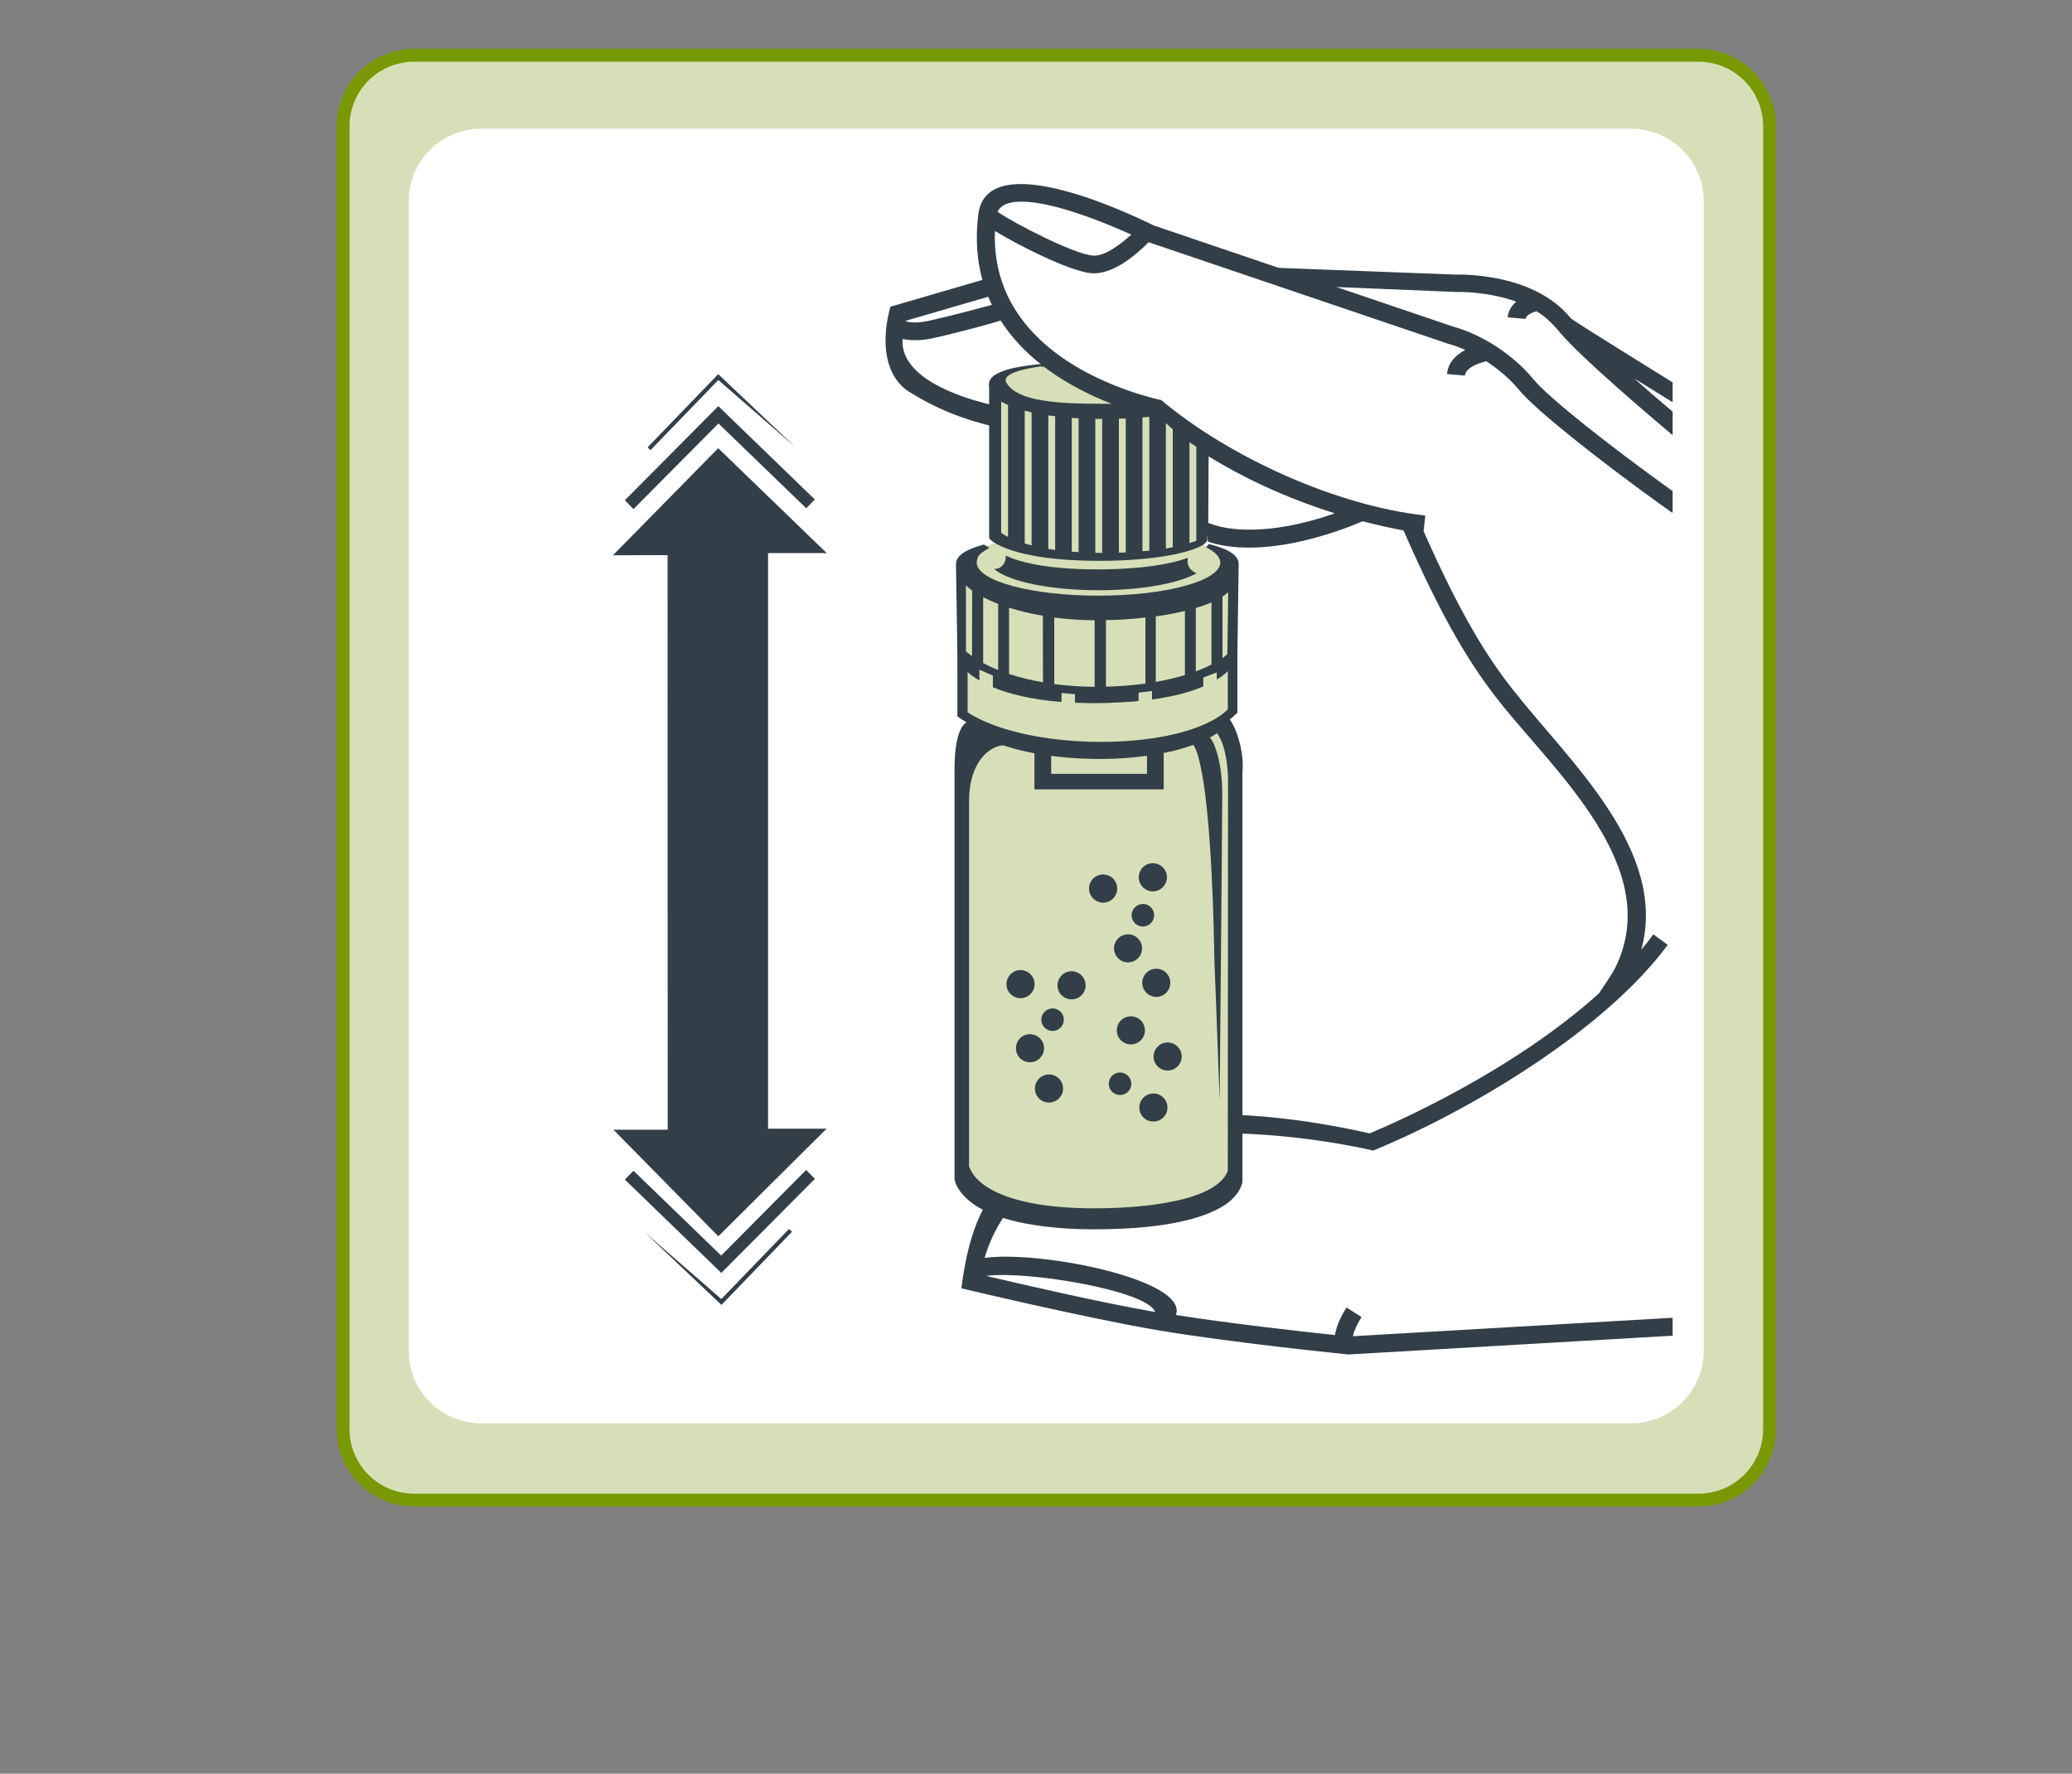 <?xml version="1.0" encoding="utf-8"?>
<!-- Generator: Adobe Illustrator 23.0.1, SVG Export Plug-In . SVG Version: 6.00 Build 0)  -->
<svg version="1.1" xmlns="http://www.w3.org/2000/svg" xmlns:xlink="http://www.w3.org/1999/xlink" x="0px" y="0px"
	 viewBox="0 0 160 137" style="enable-background:new 0 0 160 137;" xml:space="preserve">
<rect x="0" y="0" width="160" height="137" fill="#808080" stroke="none"/>
<style type="text/css">
	.st0{fill:#D7DFB8;}
	.st1{fill:#789904;}
	.st2{display:none;}
	.st3{display:inline;}
	.st4{fill:#FFFFFF;}
	.st5{clip-path:url(#SVGID_2_);fill:none;}
	.st6{clip-path:url(#SVGID_2_);}
	.st7{fill:#323E48;}
	.st8{clip-path:url(#SVGID_4_);fill:none;}
	.st9{clip-path:url(#SVGID_4_);}
	.st10{clip-path:url(#SVGID_6_);}
	.st11{clip-path:url(#SVGID_6_);fill:#323E48;}
	.st12{clip-path:url(#SVGID_8_);fill:none;}
	.st13{clip-path:url(#SVGID_8_);}
	.st14{clip-path:url(#SVGID_10_);}
</style>
<g id="Ebene_1">
	<g>
		<path class="st0" d="M31.98,115.87c-3.03,0-5.49-2.46-5.49-5.49V9.76c0-3.03,2.46-5.49,5.49-5.49h99.18
			c3.03,0,5.49,2.46,5.49,5.49v100.62c0,3.03-2.46,5.49-5.49,5.49H31.98z"/>
		<g>
			<path class="st1" d="M131.16,4.77c2.76,0,4.99,2.23,4.99,4.99v100.62c0,2.76-2.23,4.99-4.99,4.99H31.98
				c-2.76,0-4.99-2.23-4.99-4.99V9.76c0-2.76,2.23-4.99,4.99-4.99H131.16 M131.16,3.77H31.98c-3.3,0-5.99,2.69-5.99,5.99v100.62
				c0,3.3,2.69,5.99,5.99,5.99h99.18c3.3,0,5.99-2.69,5.99-5.99V9.76C137.15,6.46,134.46,3.77,131.16,3.77L131.16,3.77z"/>
		</g>
	</g>
</g>
<g id="Ebene_2" class="st2">
	<g class="st3">
		<path class="st4" d="M37.17,109.84h88.78c3.1,0,5.61-2.51,5.61-5.61V15.45c0-3.1-2.51-5.61-5.61-5.61H37.17
			c-3.1,0-5.61,2.51-5.61,5.61v88.78C31.56,107.33,34.07,109.84,37.17,109.84z"/>
		<g>
			<defs>
				<rect id="SVGID_1_" x="33.96" y="12.25" width="95.19" height="95.19"/>
			</defs>
			<clipPath id="SVGID_2_">
				<use xlink:href="#SVGID_1_"  style="overflow:visible;"/>
			</clipPath>
			<rect x="31.56" y="9.84" class="st5" width="100" height="100"/>
			<g class="st6">
				<ellipse class="st0" cx="78.85" cy="47.89" rx="9.84" ry="2.12"/>
				<ellipse class="st0" cx="78.85" cy="64.3" rx="11.64" ry="3.11"/>
				<path class="st7" d="M110.12,40.2c7.05,0.45,11.77,4.29,12.8,8.99c4.75,21.89-5.73,22.09-17.11,23.66l0.04,4.33l-9.8-8.48
					l9.19-8.79l0.12,4.24c0,0,17.23,0.39,17.89-9.2c0.41-6.01-12.1-6.27-18.23-6.87L110.12,40.2z"/>
				<path class="st7" d="M88.03-15.81c0,0-1.33,1.12-3.16,3.03C80.41-8.12,77-2.57,73.92,3.07c0,0-4,7.29-6.71,12.6
					C72.49,9.3,78.72,3.73,79.54,2.74c0.64-0.78,0.51-1.81,0.44-2.56l1.24-0.48c0.21,1.11,0.32,3.05-0.87,4.06
					C78.9,4.98,65.94,17.41,61.62,26.03c0,0.49,0.03,2.29,0.58,2.94l-1,0.84c-0.24-0.28-0.42-0.66-0.55-1.08
					c-0.62,3.13,0.5,5.87,1.31,7.34c0.2-0.99,0.41-1.89,0.61-2.68c0.64-2.08,2.25-4.14,4.79-5.9c6.25-4.34,13.2-8.04,20.2-11.03
					c1.2-0.91,2.61-1.15,3.87-1.15v1.3c-0.95,0-2.13,0.16-2.92,0.76c-0.22,0.2-3.06,1.39-6.93,3.33c-3.87,1.94-8.89,4.68-13.48,7.86
					c-4.67,3.24-5.84,7.32-1.76,10.96l-0.51,1.27c-1.49-1.31-2.29-2.38-2.76-3.47c-0.89,4.86-1.9,13.35,0.86,17.27
					c0.83,1.18,3.08,4.18,4.79,4.76l0.14,1.35c0,0-0.19,0.01-0.56-0.11c-2.07-0.71-4.34-3.7-5.43-5.25
					c-2.68-3.81-2.25-11.51-1.26-17.39c-2.55-3.3-3.2-8.21-1.4-12.01c0.94-1.98,2.34-4.17,3.97-6.39c1.47-4.11,8.59-17.1,8.59-17.1
					s1.38-2.53,4.84-8.09c2.46-3.95,5.97-8.15,9.57-11.16L88.03-15.81z"/>
				<path class="st7" d="M92.31,9.2c1.57-2.03,5.9-6.67,8.9-4.98l-0.64,1.13c-2.05-1.16-5.98,3.03-7.23,4.64L92.31,9.2z"/>
				<g>
					<g>
						<path class="st7" d="M90.73,78.06c0.25-0.19,0.48-0.39,0.69-0.61v-5.23l0.12-7.96c0-0.01,0-0.02,0-0.03
							c0-0.87-1.15-1.44-2.72-1.81v0c-0.03,0.09-0.11,0.18-0.22,0.28c0.81,0.42,1.28,0.89,1.28,1.39c0,1.65-4.93,2.99-11.01,2.99
							s-11.01-1.34-11.01-2.99c0-0.11,0.03-0.23,0.07-0.34c0.02-0.24,0.22-0.46,0.55-0.65c0.15-0.12,0.33-0.23,0.53-0.33
							c-0.21-0.11-0.37-0.21-0.48-0.3c-1.46,0.37-2.52,0.92-2.54,1.75l0.01,0.71l-0.01-0.01c0,0,0,0.02,0.01,0.04l0.12,7.24v5.59
							c0,0,0.33,0.26,0.83,0.54c-1.19,0.72-1.09,4.19-1.09,4.69v36.62c0.03,0.27,0.19,0.59,0.33,0.81c2.15,3.5,9.79,3.73,12.82,3.7
							c6.21-0.06,9.42-1.06,11.08-2.07c0.7-0.42,1.51-1.1,1.79-2.17V82.78C92.06,81.31,91.46,79,90.73,78.06z"/>
						<path class="st7" d="M86.55,63.84v-0.11c-1.34,0.53-4.05,1.01-7.75,1.01c-4.42,0-6.78-0.65-7.93-1.18v0.28
							c0,0-0.14,0.85-0.95,0.85c-0.02,0-0.02,0.02-0.03,0.02c1.24,1.06,4.79,1.82,8.98,1.82c3.7,0,6.89-0.6,8.44-1.46
							C86.33,64.62,86.55,63.84,86.55,63.84z"/>
						<path class="st0" d="M67.17,85.48l0,32.98c0.29,0.86,1.01,1.48,1.62,1.87c1.53,0.98,4.49,1.99,10.22,1.93
							c1.99-0.02,9.75-0.23,11.41-3.06c0.09-0.15,0.13-0.27,0.16-0.35l0.02-35.39c0.01-0.04,0-2.78-0.99-4.17
							c-0.21,0.14-0.43,0.27-0.66,0.39c0.44,0.42,1.12,2.31,1.12,5.01c0,2.74-0.24,27.86-0.24,27.86s-0.26-7.46-0.47-12.59
							c-0.3-17.35-1.71-19.42-1.92-19.63c-2.71,0.99-6.01,1.24-7.96,1.26c-2.83,0.04-6.25-0.25-9.21-1.22
							C69.21,80.43,67.16,81.68,67.17,85.48"/>
						<g>
							<path class="st0" d="M74.87,69.06v5.79c1.2,0.16,2.43,0.24,3.66,0.25v-5.8C77.25,69.3,76.03,69.21,74.87,69.06z"/>
							<path class="st0" d="M68.45,67.23v5.72c0.43,0.23,0.88,0.45,1.36,0.64v-5.76C69.31,67.64,68.85,67.44,68.45,67.23z"/>
							<path class="st0" d="M66.89,66.17v5.73c0.1,0.09,0.28,0.24,0.55,0.43l0.01-5.71C67.24,66.47,67.05,66.32,66.89,66.17z"/>
							<path class="st0" d="M70.79,68.18v5.78c0.96,0.32,1.99,0.57,3.06,0.75l-0.01-5.79C72.73,68.72,71.71,68.47,70.79,68.18z"/>
							<path class="st0" d="M87.67,68.2v5.51l0.51-0.2c0.29-0.12,0.6-0.26,0.91-0.42v-5.4C88.67,67.87,88.19,68.04,87.67,68.2z"/>
							<path class="st0" d="M79.54,69.3v5.8c1.22-0.03,2.42-0.13,3.57-0.29v-5.74C81.99,69.2,80.8,69.27,79.54,69.3z"/>
							<path class="st0" d="M90.08,67.17v5.34c0.16-0.11,0.31-0.23,0.45-0.36l0.07-5.39C90.45,66.9,90.28,67.03,90.08,67.17z"/>
							<path class="st0" d="M84.05,68.96v5.7c0.93-0.16,1.81-0.37,2.63-0.61v-5.57C85.88,68.66,85,68.82,84.05,68.96z"/>
						</g>
						<path class="st0" d="M88.32,75.08c-1.08,0.46-2.57,0.89-4.62,1.17v-0.78l-1.22,0.16v0.76c-0.9,0.09-1.89,0.15-2.98,0.17
							c-1,0.02-1.92,0.01-2.77-0.02v-0.77l-1.22-0.1v0.81c-2.84-0.22-4.83-0.76-6.2-1.33v-1.05l-1.22-0.53v0.98
							c-0.47-0.28-0.82-0.54-1.07-0.76v3.64c0.11,0.08,0.3,0.2,0.58,0.36c5.14,2.84,15.58,3.07,20.81,0.74
							c0.71-0.32,1.56-0.78,2.12-1.36V73.7c-0.23,0.22-0.55,0.49-0.99,0.76v-0.64l-1.22,0.46V75.08z"/>
						<path class="st7" d="M68.98,47.71v14.15c0.03,0.21,2.05,2.07,9.97,2.07c5.84,0,9.54-1.06,9.76-1.86V47.71
							c0,0-2.8,2.3-9.77,2.3S68.98,47.71,68.98,47.71z"/>
						<path class="st7" d="M79.92,45.77c0,0,8.14,0.26,7.22,1.84c-1.18,2.03-6.21,1.98-10.62,1.98c-2.53-0.14-3.39,0.46-5.28-0.02
							c-0.36-0.09-1.42-0.65-1.8-0.93l-0.41-0.4c0,0,0.68,3.21,9.06,3.21c8.11,0,10.61-2.67,10.61-3.76
							C88.7,45.59,79.92,45.77,79.92,45.77z"/>
						<path class="st7" d="M77.79,45.77c0,0-8.17,0.26-7.24,1.84c1.18,2.03,6.23,1.89,10.65,1.89c2.54-0.14,3.4,0.55,5.3,0.07
							c0.36-0.09,1.42-0.65,1.8-0.93l0.42-0.4c0,0-0.68,3.21-9.09,3.21c-8.14,0-10.64-2.67-10.64-3.76
							C68.98,45.59,77.79,45.77,77.79,45.77z"/>
						<g>
							<path class="st0" d="M74.33,50.56v12.29c0.2,0.03,0.4,0.06,0.62,0.09v-12.3C74.73,50.62,74.52,50.59,74.33,50.56z"/>
							<path class="st0" d="M76.45,50.79v12.32c0.2,0.02,0.4,0.03,0.62,0.05V50.83C76.86,50.81,76.65,50.8,76.45,50.79z"/>
							<path class="st0" d="M78.58,50.88v12.34c0.2,0,0.4,0.01,0.62,0.01V50.89C78.99,50.89,78.79,50.88,78.58,50.88z"/>
							<path class="st0" d="M70.07,49.31v12.08c0.15,0.11,0.35,0.24,0.62,0.38V49.62C70.44,49.51,70.24,49.41,70.07,49.31z"/>
							<path class="st0" d="M72.2,50.13v12.23c0.19,0.06,0.4,0.12,0.62,0.17V50.29C72.6,50.24,72.39,50.19,72.2,50.13z"/>
							<path class="st0" d="M87.09,50.05v12.28c0.22-0.07,0.43-0.14,0.62-0.21V49.87C87.52,49.93,87.32,49.99,87.09,50.05z"/>
							<path class="st0" d="M84.97,50.51v12.32c0.22-0.04,0.41-0.08,0.62-0.12V50.39C85.37,50.43,85.19,50.47,84.97,50.51z"/>
							<path class="st0" d="M80.71,50.86V63.2c0.2-0.01,0.42-0.01,0.62-0.02V50.84C81.13,50.85,80.91,50.85,80.71,50.86z"/>
							<path class="st0" d="M82.84,50.74v12.33c0.2-0.02,0.42-0.03,0.62-0.05V50.69C83.26,50.71,83.04,50.73,82.84,50.74z"/>
						</g>
					</g>
					<path class="st7" d="M74.37,96.34c0-0.55,0.44-0.99,0.99-0.99c0.54,0,0.98,0.44,0.98,0.99c0,0.54-0.44,0.98-0.98,0.98
						C74.82,97.32,74.37,96.88,74.37,96.34"/>
					<path class="st7" d="M75.95,90.94c0-0.55,0.44-0.99,0.99-0.99c0.54,0,0.98,0.44,0.98,0.99c0,0.54-0.44,0.98-0.98,0.98
						C76.39,91.92,75.95,91.48,75.95,90.94"/>
					<path class="st7" d="M75.72,86.41c0-0.55,0.44-0.99,0.99-0.99c0.54,0,0.98,0.44,0.98,0.99c0,0.54-0.44,0.98-0.98,0.98
						C76.16,87.39,75.72,86.95,75.72,86.41"/>
					<path class="st7" d="M80.1,87.79c0-0.55,0.44-0.99,0.99-0.99c0.54,0,0.98,0.44,0.98,0.99c0,0.54-0.44,0.98-0.98,0.98
						C80.54,88.77,80.1,88.33,80.1,87.79"/>
					<path class="st7" d="M83.01,92.19c0-0.55,0.44-0.99,0.99-0.99c0.54,0,0.98,0.44,0.98,0.99c0,0.54-0.44,0.98-0.98,0.98
						C83.45,93.17,83.01,92.73,83.01,92.19"/>
					<path class="st7" d="M83.67,87.7c0-0.55,0.45-0.99,0.99-0.99c0.54,0,0.98,0.44,0.98,0.99c0,0.54-0.44,0.98-0.98,0.98
						C84.11,88.69,83.67,88.25,83.67,87.7"/>
					<path class="st7" d="M76.9,94.67c0-0.44,0.35-0.79,0.79-0.79c0.43,0,0.79,0.35,0.79,0.79c0,0.43-0.35,0.79-0.79,0.79
						C77.25,95.46,76.9,95.1,76.9,94.67"/>
					<path class="st7" d="M81.68,95.01c0-0.55,0.44-0.99,0.99-0.99c0.54,0,0.98,0.44,0.98,0.99c0,0.54-0.44,0.98-0.98,0.98
						C82.12,95.99,81.68,95.55,81.68,95.01"/>
					<path class="st7" d="M73.38,92.77c0-0.55,0.44-0.99,0.99-0.99c0.54,0,0.98,0.44,0.98,0.99c0,0.54-0.44,0.98-0.98,0.98
						C73.82,93.75,73.38,93.31,73.38,92.77"/>
					<path class="st7" d="M81.62,90.19c0-0.44,0.36-0.79,0.79-0.79c0.43,0,0.79,0.35,0.79,0.79c0,0.43-0.36,0.79-0.79,0.79
						C81.98,90.98,81.62,90.62,81.62,90.19"/>
					<path class="st7" d="M80.78,84.82c0-0.44,0.36-0.79,0.79-0.79c0.43,0,0.79,0.35,0.79,0.79c0,0.43-0.36,0.79-0.79,0.79
						C81.13,85.6,80.78,85.25,80.78,84.82"/>
					<path class="st7" d="M74.02,88.96c0-0.44,0.36-0.79,0.79-0.79c0.43,0,0.79,0.35,0.79,0.79c0,0.43-0.36,0.79-0.79,0.79
						C74.38,89.75,74.02,89.39,74.02,88.96"/>
					<path class="st7" d="M66.43,101.68c3.43,1.24,11.54,1.11,12.34,1.11c0.81,0,9.18,0.13,12.51-1.17v-2.53
						c-2.3-0.9-7.01-1.11-9.97-1.16l0.75-1.24h-1.41V90.4h-1.5v6.24l-1.64-0.07l0.82,1.34c-2.35,0.02-9.02,0.16-11.9,1.07
						L66.43,101.68z M78.77,99.41h0.49l0.58,0.94l0.57-0.93c3.29,0.01,6.89,0.09,10,0.93c-3.63,0.98-7.94,0.94-11.63,0.94
						c-1.38,0-8.96-0.13-11.71-0.94C69.82,99.55,77.42,99.41,78.77,99.41z"/>
					<path class="st7" d="M83.25,80.36v2.62h-8.67v-2.61c-0.51-0.06-1.02-0.14-1.5-0.22v4.24h11.68v-4.25
						C84.27,80.22,83.77,80.29,83.25,80.36z"/>
				</g>
				<path class="st7" d="M133.7,14.29c-2.09,3.13-5.75,6.5-8.71,8.69c-2.99,2.23-5.49,5.31-7.41,7.93c-0.63,0.85-3.15,4.7-3.89,5.25
					c-0.5,0.37-0.91,0.81-1.3,1.28c-0.14-0.08-0.42-0.26-0.91-0.66l-0.82,1.01c0.39,0.32,0.7,0.54,0.93,0.69
					c-0.59,0.79-1.2,1.58-2.04,2.21c-1.15,0.86-4.24,5.17-7.42,9.78c-1.98-1.21-3.99,0.1-5.22,2.04c-1.07,1.69-2.21,4.07-3.08,6.02
					c-0.55,1.24-1,2.31-1.24,2.92c-1.73-1.32-2.9-3.24-3.31-5.47c-0.54-3.02-0.41-5.73-0.13-7.68c0.27-1.93,0.68-3.11,0.68-3.11
					c1.13-2.44,3.46-7.16,5.06-9.07l7.29-4.06c3.04-1.67,5.3-2.87,6.28-3.23c2.15-0.78,6.74-3.51,10.72-5.99
					c4.01-2.5,7.5-4.81,7.5-4.81l-0.72-1.09c0,0-3.48,2.3-7.48,4.79c-4.03,2.51-8.48,5.15-10.47,5.88c-1.09,0.4-3.47,1.67-6.46,3.31
					c-6.72,3.7-23.79,13.62-29.57,14.36c-1.85,0.24-3.05,0.42-3.8,0.55l-1.14,0.26c-0.75,0.27-0.74,1.33,0.29,1.42l0.41-0.25
					l0.67-0.14c0.74-0.13,1.92-0.31,3.75-0.54c4.02-0.51,12.8-5.01,20.3-9.11c-0.68,1.09-1.36,2.33-1.95,3.45
					c-1.07,2.04-1.89,3.83-1.89,3.83c-0.01,0.05-1.76,5.1-0.6,11.47c0.58,3.21,2.55,5.85,5.42,7.29c0.52,0.26,1.33,0.53,1.33,0.53
					c1.7-2.62,13.53-20.77,15.57-22.29c1.99-1.5,2.65-3.4,4.14-4.52c0.48-0.36,1.07-1.16,1.72-2.07c2.84-4,5.58-8.15,9.58-11.11
					c5.93-4.39,8.99-8.98,9.02-9.02L133.7,14.29z M94.43,62.45c0.04,0.11-0.47-0.14-0.73-0.28c1.21-3.05,2.57-6.2,4.32-8.97
					c0.75-1.19,1.95-2.4,3.37-1.65C98.55,55.68,95.95,60.35,94.43,62.45z"/>
				<path class="st7" d="M62.67,66.08c-7.63,0.23-27.42-0.15-26.3-10.3c0.68-6.17,15.25-4.26,15.25-4.26l0.15,3.04l4.97-6.62
					l-5.1-7.43l-0.13,3.02c-11.53,1.01-18.02,7.95-14.89,21.75c1.95,8.56,19.19,9.56,26.06,9.62V66.08z"/>
			</g>
		</g>
	</g>
</g>
<g id="Ebene_3">
	<g>
		<path class="st4" d="M37.17,109.94h88.78c3.1,0,5.61-2.51,5.61-5.61V15.55c0-3.1-2.51-5.61-5.61-5.61H37.17
			c-3.1,0-5.61,2.51-5.61,5.61v88.78C31.56,107.43,34.07,109.94,37.17,109.94z"/>
		<g>
			<defs>
				<rect id="SVGID_3_" x="33.97" y="12.67" width="95.19" height="95.19"/>
			</defs>
			<clipPath id="SVGID_4_">
				<use xlink:href="#SVGID_3_"  style="overflow:visible;"/>
			</clipPath>
			<rect x="31.56" y="9.94" class="st8" width="100" height="100"/>
			<g class="st9">
				<path class="st0" d="M81.48,28.04c-2.79,0.28-4.75,0.91-4.75,1.65c0,0.99,3.56,1.8,7.94,1.8c1.11,0,2.16-0.05,3.12-0.15
					C85.12,30.37,82.97,29.13,81.48,28.04z"/>
				<ellipse class="st0" cx="84.68" cy="43.79" rx="10.44" ry="2.79"/>
				<g>
					<polygon class="st7" points="55.47,29.35 61.43,34.55 55.46,28.9 50.01,34.55 50.23,34.77 					"/>
					<polygon class="st7" points="55.7,100.34 49.74,95.14 55.71,100.79 61.16,95.14 60.93,94.92 					"/>
					<polygon class="st7" points="55.48,32.71 62.26,39.26 62.92,38.58 55.47,31.37 48.25,38.64 48.92,39.32 					"/>
					<path class="st7" d="M151.09,50.47l1.01-0.93c0,0-10.41-11.31-11.3-12.37c-0.54-0.65-5.58-3.85-10.25-6.77
						c-4.02-2.51-7.96-4.93-9.24-5.8c-1.5-1.87-3.78-2.7-5.58-3.07c-1.85-0.38-3.33-0.32-3.33-0.32l-13.66-0.52l-9.66-3.28
						c-1.94-0.96-12.84-6.12-13.53-0.88c-0.24,1.87-0.11,3.56,0.31,5.09l-7.1,2.07c-0.58,2.05-0.72,4.89,1.2,6.41
						c8.85,5.79,19.46,2.57,19.46,2.57l2.53,1.77l1.34,7.41c2.44,0.78,5.3,0.42,7.56-0.13c2.14-0.52,3.86-1.23,4.37-1.46
						c1.28,0.34,2.36,0.56,3.16,0.71c3.07,7.02,5.23,10.47,7.37,13.18c4.24,5.39,12.8,12.88,8.98,20.6c-0.2,0.4-0.89,1.44-1.26,1.98
						c-6.76,6.09-15.86,10.04-17.7,10.81c-6.9-1.55-21.18-3.66-28.71,4.22c-0.97,1.02-1.59,2.45-1.98,3.67
						c-0.59,1.82-0.84,4.08-0.84,4.08s9.56,2.29,15.25,3.25c5.68,0.96,14.64,1.86,14.64,1.86l24.67-1.43
						c12.13-0.71,21.53,1.06,21.53,1.06l0.25-1.36c0,0-9.55-1.8-21.86-1.08l-24.25,1.4c0.07-0.35,0.26-0.83,0.67-1.48l-1.16-0.74
						c-0.46,0.73-0.79,1.45-0.89,2.13c-2.36-0.25-7.97-0.87-12.29-1.55c1.02-2.7-10.4-5-14.77-4.41
						c4.37-14.56,30.01-8.29,30.01-8.29c7.65-3.14,17.98-9.4,22.74-15.89l-1.11-0.81c-0.29,0.4-0.6,0.8-0.93,1.19
						c2.1-7.69-5.58-14.57-9.9-20.07c-1.98-2.51-4.02-5.73-6.91-12.26l0.13-1.21c-6.8-0.75-15.05-4.44-20.39-8.92
						c0,0-0.89-0.17-2.21-0.62c-5.7-1.91-10.9-5.8-10.63-12.44c1.95,1.2,5.8,3.1,7.4,3.26c1.59,0.15,3.29-1.22,4.47-2.39l23.12,7.84
						c0.44,0.12,0.89,0.28,1.33,0.48c-0.78,0.41-1.33,1-1.41,1.86l1.38,0.12c0.03-0.31,0.33-0.77,1.64-1.11
						c1,0.64,1.9,1.43,2.56,2.24c2.4,2.94,19.31,15.37,22,15.57l0.1-1.38c-2.08-0.16-18.67-12.16-21.04-15.07
						c-1.48-1.81-3.88-3.4-6.16-4.03l-9.02-3.06l9.22,0.38c0.04,0,2.38-0.08,4.67,0.75c-0.35,0.29-0.62,0.69-0.67,1.21l1.38,0.12
						c0.01-0.13,0.19-0.41,0.85-0.59c0.59,0.36,1.14,0.82,1.9,1.75c1.74,1.97,6.01,5.65,9.88,8.89c4.17,3.48,7.98,6.52,7.98,6.52
						l0.86-1.08c0,0-3.8-3.03-7.95-6.5c-1.74-1.46-3.54-2.98-5.13-4.39c5.54,3.41,12.91,8,13.55,8.77
						C140.63,39.12,151.09,50.47,151.09,50.47z M89.2,101.34c-4.47-0.78-10.66-2.23-13.05-2.79C79.28,98.13,88.63,99.68,89.2,101.34
						z M93.33,35.25c3.43,2.11,6.88,3.5,9.74,4.4c-3.03,1.08-7.05,1.81-9.77,0.74L93.33,35.25z M76.31,22.92l0.28,0.63
						c-0.92,0.25-3.6,0.96-4.96,1.25c-0.49,0.1-1.21,0.19-1.73-0.01L76.31,22.92z M77.26,24.75c0.85,1.32,1.94,2.47,3.21,3.46
						c-0.27-0.01-0.1,0.13,0.15,0.12c1.83,1.39,3.98,2.46,6.24,3.23c-3.94,1.43-17.56-0.35-17.16-5.38
						c0.74,0.17,1.67,0.09,2.21-0.03C73.6,25.8,77.28,24.8,77.26,24.75z M84.36,19.74c-1.51-0.15-6.04-2.49-7.33-3.38
						c0.7-1.55,4.58-0.38,5.53-0.09c1.83,0.56,3.65,1.33,4.8,1.85C86.56,18.85,85.29,19.84,84.36,19.74z"/>
					<polygon class="st7" points="55.69,96.98 48.92,90.43 48.25,91.11 55.7,98.32 62.93,91.05 62.25,90.37 					"/>
					<polygon class="st7" points="63.84,42.72 55.46,34.62 47.33,42.89 51.55,42.88 51.56,87.26 47.37,87.26 55.47,95.49 
						63.83,87.18 59.31,87.18 59.31,42.72 					"/>
					<g>
						<defs>
							<path id="SVGID_5_" d="M93.82,35.35c-2.03-1.06-3.7-2.42-4.97-3.88c-1.73-0.26-3.56-0.81-5.35-1.75
								c-2.04-1.06-3.73-2.44-5-3.92h-7.94v70.65h27.85V36.98C96.91,36.67,95.35,36.15,93.82,35.35z"/>
						</defs>
						<clipPath id="SVGID_6_">
							<use xlink:href="#SVGID_5_"  style="overflow:visible;"/>
						</clipPath>
						<g class="st10">
							<path class="st7" d="M94.96,55.57c0.21-0.16,0.41-0.34,0.59-0.52v-4.47l0.1-6.99c0-0.01,0-0.02,0-0.03
								c0-0.74-0.99-1.23-2.33-1.54v0c-0.02,0.08-0.09,0.16-0.19,0.24c0.69,0.36,1.1,0.76,1.1,1.19c0,1.41-4.21,2.56-9.4,2.56
								c-5.19,0-9.41-1.14-9.41-2.56c0-0.1,0.02-0.19,0.06-0.29c0.02-0.21,0.19-0.39,0.47-0.56c0.13-0.1,0.28-0.19,0.45-0.29
								c-0.18-0.09-0.31-0.18-0.41-0.25c-1.24,0.32-2.15,0.79-2.17,1.49l0.01,0.61l-0.01-0.01c0,0,0,0.01,0.01,0.03l0.1,6.37v4.78
								c0,0,0.29,0.22,0.71,0.46c-1.02,0.61-0.93,3.58-0.93,4.01V91.1c0.03,0.23,0.16,0.5,0.28,0.69c1.84,2.99,8.36,3.19,10.95,3.16
								c5.3-0.05,8.04-0.9,9.47-1.77c0.59-0.36,1.29-0.94,1.53-1.85V59.61C96.09,58.35,95.58,56.38,94.96,55.57z"/>
							<path class="st7" d="M91.72,43.18v-0.1c-1.2,0.48-3.63,0.9-6.95,0.9c-3.97,0-6.08-0.58-7.11-1.06v0.25
								c0,0-0.12,0.77-0.85,0.77c0,0-0.01,0.02-0.03,0.02c1.11,0.95,4.29,1.63,8.05,1.63c3.31,0,6.18-0.53,7.57-1.31
								C91.52,43.89,91.72,43.18,91.72,43.18z"/>
							<path class="st0" d="M74.83,61.91l0,28.17c0.24,0.73,0.86,1.27,1.38,1.6c1.3,0.84,3.84,1.7,8.73,1.65
								c1.7-0.02,8.32-0.19,9.74-2.61c0.08-0.13,0.11-0.23,0.13-0.3l0.02-30.23c0-0.04,0-2.37-0.84-3.56
								c-0.18,0.12-0.37,0.23-0.57,0.34c0.38,0.36,0.96,1.98,0.96,4.28c0,2.34-0.2,23.8-0.2,23.8s-0.22-6.37-0.4-10.75
								c-0.25-14.82-1.46-16.59-1.64-16.76c-2.32,0.84-5.13,1.06-6.8,1.08c-2.41,0.03-5.34-0.21-7.87-1.05
								C76.57,57.6,74.83,58.66,74.83,61.91"/>
							<g>
								<path class="st0" d="M81.41,47.7v5.14c1.02,0.13,2.07,0.2,3.12,0.21v-5.14C83.45,47.9,82.4,47.83,81.41,47.7z"/>
								<path class="st0" d="M75.92,46.13v5.08c0.36,0.2,0.75,0.38,1.16,0.55v-5.11C76.66,46.48,76.27,46.31,75.92,46.13z"/>
								<path class="st0" d="M74.59,45.22v5.09c0.08,0.07,0.24,0.2,0.47,0.37l0.01-5.06C74.89,45.49,74.73,45.35,74.59,45.22z"/>
								<path class="st0" d="M77.92,46.94v5.12c0.82,0.27,1.7,0.48,2.62,0.64l-0.01-5.14C79.58,47.4,78.71,47.19,77.92,46.94z"/>
								<path class="st0" d="M92.34,46.96v4.9l0.43-0.17c0.24-0.1,0.51-0.22,0.78-0.36v-4.8C93.2,46.68,92.79,46.83,92.34,46.96z"/>
								<path class="st0" d="M85.4,47.9v5.14c1.04-0.03,2.07-0.11,3.05-0.24V47.7C87.49,47.81,86.47,47.88,85.4,47.9z"/>
								<path class="st0" d="M94.4,46.08v4.75c0.14-0.1,0.27-0.2,0.38-0.3l0.06-4.79C94.72,45.85,94.57,45.96,94.4,46.08z"/>
								<path class="st0" d="M89.25,47.61v5.06c0.79-0.14,1.55-0.32,2.25-0.53v-4.95C90.82,47.36,90.06,47.49,89.25,47.61z"/>
							</g>
							<path class="st0" d="M92.9,53.03c-0.92,0.39-2.19,0.76-3.94,1v-0.66l-1.04,0.13v0.65c-0.77,0.07-1.61,0.12-2.54,0.15
								c-0.85,0.02-1.64,0.01-2.37-0.02v-0.66l-1.04-0.09v0.69c-2.43-0.19-4.13-0.65-5.3-1.14v-0.9l-1.04-0.45v0.83
								c-0.41-0.24-0.7-0.46-0.91-0.65v3.11c0.09,0.06,0.26,0.17,0.5,0.3c4.39,2.42,13.31,2.62,17.78,0.63
								c0.61-0.27,1.33-0.66,1.81-1.16v-2.95c-0.19,0.19-0.47,0.42-0.85,0.65v-0.55l-1.04,0.39V53.03z"/>
							<path class="st7" d="M76.38,29.65v11.9c0.02,0.18,1.75,1.77,8.51,1.77c4.99,0,8.15-0.9,8.33-1.59V29.65
								c0,0-2.39,1.96-8.34,1.96S76.38,29.65,76.38,29.65z"/>
							<path class="st7" d="M85.72,28c0,0,6.95,0.22,6.16,1.57c-1.01,1.73-5.3,1.69-9.07,1.69c-2.16-0.12-2.89,0.39-4.51-0.01
								c-0.31-0.08-1.21-0.56-1.53-0.79l-0.35-0.34c0,0,0.58,2.74,7.74,2.74c6.93,0,9.06-2.28,9.06-3.21
								C93.22,27.83,85.72,28,85.72,28z"/>
							<path class="st7" d="M83.9,28c0,0-6.97,0.22-6.18,1.57c1.01,1.73,5.32,1.62,9.1,1.62c2.17-0.12,2.9,0.47,4.52,0.06
								c0.31-0.08,1.22-0.56,1.54-0.79l0.35-0.34c0,0-0.58,2.74-7.77,2.74c-6.95,0-9.09-2.28-9.09-3.21C76.38,27.83,83.9,28,83.9,28
								z"/>
							<g>
								<path class="st0" d="M80.95,32.09v10.31c0.17,0.03,0.34,0.05,0.53,0.08V32.15C81.29,32.13,81.11,32.11,80.95,32.09z"/>
								<path class="st0" d="M82.76,32.28v10.33c0.17,0.01,0.34,0.03,0.53,0.04V32.31C83.11,32.3,82.93,32.29,82.76,32.28z"/>
								<path class="st0" d="M84.58,32.35V42.7c0.17,0,0.35,0.01,0.53,0.01V32.36C84.93,32.36,84.76,32.36,84.58,32.35z"/>
								<path class="st0" d="M77.31,31.02v10.13c0.13,0.1,0.3,0.21,0.53,0.32V31.28C77.63,31.19,77.45,31.1,77.31,31.02z"/>
								<path class="st0" d="M79.13,31.72v10.26c0.16,0.05,0.34,0.1,0.53,0.15V31.85C79.47,31.81,79.29,31.76,79.13,31.72z"/>
								<path class="st0" d="M91.85,31.65v10.3c0.19-0.06,0.37-0.12,0.53-0.18V31.49C92.22,31.55,92.04,31.6,91.85,31.65z"/>
								<path class="st0" d="M90.03,32.04v10.33c0.19-0.03,0.35-0.07,0.53-0.1V31.94C90.38,31.97,90.22,32.01,90.03,32.04z"/>
								<path class="st0" d="M86.4,32.34v10.35c0.17-0.01,0.36-0.01,0.53-0.01V32.33C86.76,32.33,86.57,32.33,86.4,32.34z"/>
								<path class="st0" d="M88.22,32.24v10.34c0.17-0.02,0.36-0.03,0.53-0.04V32.2C88.57,32.21,88.39,32.23,88.22,32.24z"/>
							</g>
						</g>
						<path class="st11" d="M90.15,85.55c0-0.61-0.49-1.09-1.09-1.09c-0.6,0-1.08,0.49-1.08,1.09c0,0.6,0.49,1.08,1.08,1.08
							C89.66,86.63,90.15,86.14,90.15,85.55"/>
						<path class="st11" d="M88.41,79.59c0-0.61-0.49-1.09-1.09-1.09c-0.6,0-1.08,0.49-1.08,1.09c0,0.6,0.49,1.08,1.08,1.08
							C87.92,80.67,88.41,80.19,88.41,79.59"/>
						<path class="st11" d="M83.83,76.11c0-0.61-0.49-1.09-1.09-1.09c-0.59,0-1.08,0.49-1.08,1.09c0,0.6,0.49,1.08,1.08,1.08
							C83.34,77.2,83.83,76.71,83.83,76.11"/>
						<path class="st11" d="M80.62,80.97c0-0.61-0.49-1.09-1.09-1.09c-0.6,0-1.08,0.49-1.08,1.09c0,0.6,0.49,1.08,1.08,1.08
							C80.13,82.05,80.62,81.56,80.62,80.97"/>
						<path class="st11" d="M79.89,76.02c0-0.61-0.49-1.09-1.09-1.09c-0.6,0-1.08,0.49-1.08,1.09c0,0.6,0.49,1.08,1.08,1.08
							C79.4,77.1,79.89,76.62,79.89,76.02"/>
						<path class="st11" d="M87.36,83.71c0-0.48-0.39-0.87-0.87-0.87c-0.48,0-0.87,0.39-0.87,0.87c0,0.48,0.39,0.87,0.87,0.87
							C86.97,84.58,87.36,84.19,87.36,83.71"/>
						<path class="st11" d="M82.09,84.08c0-0.61-0.49-1.09-1.09-1.09c-0.6,0-1.08,0.49-1.08,1.09c0,0.6,0.48,1.08,1.08,1.08
							C81.6,85.16,82.09,84.68,82.09,84.08"/>
						<path class="st11" d="M91.25,81.61c0-0.61-0.49-1.09-1.09-1.09c-0.6,0-1.08,0.49-1.08,1.09c0,0.6,0.49,1.08,1.08,1.08
							C90.76,82.69,91.25,82.2,91.25,81.61"/>
						<path class="st11" d="M82.15,78.76c0-0.48-0.39-0.87-0.87-0.87c-0.48,0-0.87,0.39-0.87,0.87c0,0.48,0.39,0.87,0.87,0.87
							C81.76,79.63,82.15,79.24,82.15,78.76"/>
						<path class="st11" d="M90.08,67.5c-0.15-0.59-0.74-0.94-1.33-0.79c-0.57,0.14-0.93,0.74-0.78,1.32
							c0.15,0.58,0.74,0.93,1.31,0.79C89.87,68.67,90.22,68.08,90.08,67.5"/>
						<path class="st11" d="M88.16,72.99c-0.15-0.59-0.74-0.94-1.32-0.79c-0.58,0.15-0.93,0.74-0.78,1.32
							c0.15,0.58,0.74,0.93,1.31,0.78C87.95,74.16,88.3,73.57,88.16,72.99"/>
						<path class="st11" d="M86.24,68.37c-0.15-0.59-0.74-0.94-1.33-0.79c-0.58,0.15-0.93,0.74-0.78,1.32
							c0.15,0.58,0.74,0.93,1.31,0.79C86.03,69.54,86.38,68.95,86.24,68.37"/>
						<path class="st11" d="M90.34,75.65c-0.15-0.59-0.74-0.94-1.32-0.79c-0.58,0.15-0.93,0.74-0.78,1.32
							c0.15,0.58,0.73,0.93,1.31,0.79C90.13,76.82,90.48,76.23,90.34,75.65"/>
						<path class="st11" d="M89.1,70.48c-0.12-0.47-0.59-0.75-1.06-0.63c-0.46,0.12-0.75,0.59-0.63,1.06
							c0.12,0.46,0.59,0.75,1.06,0.63C88.93,71.42,89.21,70.94,89.1,70.48"/>
						<path class="st11" d="M88.57,57.54v2.23h-7.4v-2.23c-0.44-0.05-0.87-0.12-1.29-0.19v3.62h9.98v-3.63
							C89.44,57.42,89.01,57.48,88.57,57.54z"/>
					</g>
				</g>
			</g>
		</g>
	</g>
</g>
<g id="Ebene_4" class="st2">
	<g class="st3">
		<path class="st4" d="M37.2,109.76h88.72c3.12,0,5.64-2.53,5.64-5.64V15.4c0-3.12-2.53-5.64-5.64-5.64H37.2
			c-3.12,0-5.64,2.53-5.64,5.64v88.72C31.56,107.23,34.09,109.76,37.2,109.76z"/>
		<g>
			<defs>
				<rect id="SVGID_7_" x="33.68" y="12.5" width="95.76" height="95.76"/>
			</defs>
			<clipPath id="SVGID_8_">
				<use xlink:href="#SVGID_7_"  style="overflow:visible;"/>
			</clipPath>
			<rect x="31.56" y="9.76" class="st12" width="100" height="100"/>
			<g class="st13">
				<path class="st0" d="M87.74,62.09c-0.05-1.39,0.01-2.49,0.15-3.45c-2-0.58-4.61-0.94-7.51-0.94c-6.23,0-11.28,1.63-11.28,3.64
					s5.05,3.64,11.28,3.64c2.93,0,5.58-0.37,7.58-0.96C87.85,63.48,87.77,62.85,87.74,62.09z"/>
				<g>
					<path class="st7" d="M85.79,6.92c2.13-2.95,4.23-5.55,8-4.79l-0.26,1.28c-3.15-0.63-4.87,1.79-6.41,3.95
						c-0.14,0.19-0.3,0.41-0.47,0.55L85.79,6.92z M92.41,19.27c-0.51,0.58-0.83,0.98-0.83,0.98l1.04,0.8
						c1.19-1.53,4.94-5.55,6.89-4.44l0.64-1.14C97.52,13.99,94.01,17.47,92.41,19.27z M61.43,54.95c-0.09,3.74,0.37,7.34,1.94,9.56
						c1.03,1.46,3.13,4.21,5.19,5.01v-1.5c-1.86-1.21-3.48-3.36-4.12-4.26c-2.62-3.72-1.68-11.76-0.84-16.43
						c0.46,1.02,1.21,2.01,2.61,3.25l0.53-1.26c-3.9-3.47-2.77-7.36,1.68-10.46c4.4-3.05,9.2-5.67,12.91-7.53
						c3.71-1.86,6.43-3,6.65-3.2c0.75-0.57,1.88-0.72,2.78-0.72v-1.31c-1.21,0-2.57,0.23-3.72,1.11
						c-6.71,2.87-13.38,6.42-19.37,10.58c-2.44,1.69-3.98,3.67-4.6,5.67c-0.19,0.73-0.38,1.57-0.57,2.49
						c-0.76-1.41-1.78-3.93-1.24-6.82c0.12,0.36,0.28,0.68,0.49,0.93l1-0.84c-0.51-0.61-0.55-2.32-0.55-2.79
						c4.15-8.26,16.51-20.21,17.94-21.33c0.9-0.71,1.48-1.76,1.32-3.26l-1.25,0.47c0.06,0.7-0.34,1.34-0.88,1.76
						c-0.95,0.75-6.44,5.98-11.38,11.88c2.6-5.12,6.05-11.52,6.05-11.52c2.95-5.4,6.22-10.72,10.48-15.18
						c1.74-1.83,3.02-2.9,3.02-2.9l-0.84-1.01c-3.48,2.92-6.79,6.87-9.17,10.7c-3.31,5.33-4.64,7.76-4.64,7.76
						S65.9,26.74,64.31,30.6c-1.43,1.98-2.65,3.92-3.49,5.69c-1.54,3.26-1.21,7.36,0.61,10.45c-4.57,0.45-21.06,2.67-23.04,11.5
						c-5.38,24.1,5.08,24.45,16.56,26.18l-0.04,4.8l9.87-9.38l-9.26-9.73l-0.12,4.69c0,0-16.69,0.43-17.35-10.18
						C37.46,55.02,57.7,54.89,61.43,54.95z M132.34,25.86c-0.03,0.03-2.96,4.44-8.64,8.65c-3.83,2.84-6.46,6.82-9.17,10.64
						c-0.99,1.4-2.23,2.44-3.24,3.82c-0.56,0.76-1.23,1.64-2.4,2.51c-1.96,1.48-13.28,18.86-14.92,21.38c0,0-0.8-0.26-1.31-0.51
						c-0.79-0.4-1.52-0.9-2.15-1.47c0,0-1.52-1.57-2.28-3.21c-0.55-1.47-0.94-2.22-1.06-3.48c-0.26-1.8-0.28-3.77-0.02-5.93
						c0,0,0.87-3.92,0.88-3.94l0.05-0.12c-0.48-0.13-1.22-0.3-2.15-0.45c-1.7-0.28-3.99-0.47-6.4-0.13
						c-2.97,1.34-5.54,2.27-7.24,2.49l-1.05,0.11l-0.52,0.09l-2.67,0.45l-0.4,0.24c-1.14-0.1-1.01-1.25-0.02-1.5l0.83-0.17
						c0.73-0.13,1.88-0.3,3.65-0.53c5.54-0.71,21.9-10.22,28.33-13.76c2.86-1.58,5.14-2.79,6.19-3.18
						c1.91-0.69,6.17-3.22,10.04-5.63c3.83-2.39,7.16-4.59,7.16-4.59l0.72,1.09c0,0-3.35,2.22-7.19,4.61
						c-3.81,2.38-8.21,5-10.27,5.75c-0.94,0.34-3.1,1.49-6.01,3.09l-6.98,3.89c-1.54,1.83-3.76,6.35-4.85,8.68
						c0,0-0.39,1.13-0.65,2.97c-0.62,4.42-0.41,9.7,3.25,12.55c0.24-0.59,0.66-1.6,1.18-2.76c0.83-1.87,1.93-4.15,2.95-5.78
						c1.15-1.82,2.97-3.14,5.01-1.97c3.04-4.42,5.99-8.53,7.09-9.36c0.79-0.59,1.37-1.34,1.93-2.08c-0.22-0.14-0.5-0.35-0.87-0.64
						l0.83-1.02c0.45,0.36,0.71,0.54,0.85,0.62c0.37-0.44,0.76-0.86,1.23-1.21c0.71-0.53,3.13-4.22,3.72-5.03
						c1.84-2.52,4.24-5.47,7.12-7.61c2.82-2.1,6.33-5.33,8.33-8.32L132.34,25.86z M88.66,52.99c0.31-0.64,0.73-1.47,1.18-2.34
						c0.54-1.04,1.18-2.19,1.81-3.21c-2.93,1.6-6.05,3.26-8.98,4.7C84.72,52.18,86.87,52.46,88.66,52.99z M100.27,60.87
						c-1.33-0.68-2.46,0.47-3.16,1.59c-1.67,2.64-2.97,5.66-4.13,8.57C94.5,69.44,97.35,65.13,100.27,60.87z M114.81,53.32
						l-0.16-3.36l-6.34,8.27l6.17,7.37l0.19-3.39c0,0,8.6-2.11,9.44,4.76c1.11,8.98-15.18,11.09-26.99,11.44v9.54
						c10.45-0.71,24.42-3.04,26.28-10.41C127.29,62.18,122.48,54.96,114.81,53.32z"/>
					<g>
						<defs>
							<path id="SVGID_9_" d="M95.3,72.91c-4.86,0-8.51-4.98-8.3-12.62c0.2-7.13,4.08-12.89,8.3-13.22c0.08-0.01,0.16,0,0.25,0v-4.8
								h-0.69c-0.72,3.27-4.98,6.87-10.79,8.8c-1.86,1.44-4.27,2.72-7.03,3.61c-0.09,0.03-0.18,0.05-0.26,0.08
								c-0.42,0.16-0.86,0.32-1.3,0.46c-6.04,1.97-11.79,1.5-14.22-0.89v66.59h34.29V72.89C95.46,72.9,95.38,72.91,95.3,72.91z"/>
						</defs>
						<clipPath id="SVGID_10_">
							<use xlink:href="#SVGID_9_"  style="overflow:visible;"/>
						</clipPath>
						<g class="st14">
							<path class="st7" d="M89.04,72.36c2.14-0.7,2.99-2.56,2.99-2.56l0-1.07l0.11-7.47c0-0.01,0-0.02,0-0.03
								c0-0.81-1.07-1.33-2.52-1.67v0c-0.02,0.08-0.1,0.17-0.21,0.26c0.75,0.39,1.19,0.82,1.19,1.29c0,1.53-4.57,2.77-10.2,2.77
								c-5.63,0-10.2-1.24-10.2-2.77c0-0.11,0.03-0.21,0.07-0.31c0.02-0.23,0.2-0.43,0.51-0.6c0.14-0.11,0.3-0.21,0.49-0.31
								c-0.19-0.1-0.34-0.19-0.44-0.27c-1.35,0.34-2.33,0.85-2.35,1.62l0.01,0.66l-0.01-0.01c0,0,0,0.02,0.01,0.04l0.11,6.81v1.25
								c0,0,0.58,2.03,3.84,2.74c-2.7,0.66-4.08,4.31-4.08,7.18v32.76c0.03,0.25,0.18,0.54,0.31,0.75
								c1.99,3.24,9.07,3.45,11.88,3.43c5.75-0.06,8.72-0.98,10.26-1.92c0.64-0.39,1.4-1.02,1.66-2.01v-34.4
								C92.62,77.15,91.74,73.47,89.04,72.36z"/>
							<path class="st7" d="M87.32,60.94v-0.1c-1.2,0.48-3.64,0.91-6.98,0.91c-3.98,0-6.1-0.59-7.14-1.06v0.25
								c0,0-0.13,0.72-0.85,0.72c0,0-0.01,0.02-0.03,0.02c1.12,0.95,4.31,1.64,8.08,1.64c3.33,0,6.2-0.54,7.6-1.32
								C87.12,61.6,87.32,60.94,87.32,60.94z"/>
							<path class="st0" d="M69.46,80.81l0,30.78c0.27,0.8,0.94,1.38,1.5,1.75c1.42,0.92,4.18,1.86,9.51,1.8
								c1.85-0.02,9.07-0.21,10.61-2.86c0.08-0.14,0.12-0.25,0.14-0.33l0.02-33.03c0.01-0.04,0.45-1.97-1.11-3.76
								c-0.15-0.18-0.21,0.12-0.42,0.24c0.41,0.39,1.13,1.75,1.04,3.23c-0.15,2.56-0.22,27.45-0.22,27.45s-0.24-6.96-0.44-11.75
								c-0.28-16.19-1.59-18.12-1.79-18.32c-2.53,0.92-5.59,1.16-7.4,1.18c-2.63,0.04-5.82-0.23-8.57-1.14
								C71.36,76.09,69.95,76.87,69.46,80.81"/>
							<g>
								<path class="st0" d="M76.75,65.45v5.4c1.09,0.14,2.21,0.22,3.33,0.23v-5.4C78.92,65.67,77.8,65.59,76.75,65.45z"/>
								<path class="st0" d="M70.9,63.79v5.33c0.39,0.21,0.8,0.41,1.24,0.58v-5.36C71.68,64.16,71.27,63.98,70.9,63.79z"/>
								<path class="st0" d="M69.48,62.82v5.34c0.09,0.08,0.25,0.22,0.5,0.39L70,63.24C69.8,63.1,69.63,62.96,69.48,62.82z"/>
								<path class="st0" d="M73.03,64.65v5.38c0.87,0.29,1.81,0.51,2.79,0.68l-0.01-5.4C74.8,65.14,73.87,64.91,73.03,64.65z"/>
								<path class="st0" d="M88.4,64.67v5.14l0.46-0.18c0.26-0.11,0.54-0.24,0.83-0.38v-5.04C89.31,64.37,88.87,64.53,88.4,64.67z"
									/>
								<path class="st0" d="M81,65.67v5.4c1.11-0.03,2.21-0.12,3.25-0.26v-5.35C83.23,65.57,82.14,65.64,81,65.67z"/>
								<path class="st0" d="M91.08,63.81v5.15c0.15-0.11,0.3-0.22,0.43-0.34l0.07-5.2C91.44,63.56,91.27,63.69,91.08,63.81z"/>
								<path class="st0" d="M90.42,64.18v5.2c0.13-0.07,0.26-0.13,0.39-0.21v-5.19C90.68,64.05,90.55,64.11,90.42,64.18z"/>
								<path class="st0" d="M85.1,65.36v5.32c0.85-0.15,1.65-0.34,2.39-0.56v-5.2C86.77,65.09,85.97,65.24,85.1,65.36z"/>
							</g>
							<path class="st7" d="M71.25,46.03v13c0.02,0.19,1.9,1.92,9.23,1.92c5.41,0,8.83-0.98,9.03-1.73V46.03
								c0,0-2.59,2.13-9.05,2.13C74.01,48.16,71.25,46.03,71.25,46.03z"/>
							<path class="st7" d="M81.38,44.24c0,0,7.54,0.24,6.68,1.71c-1.09,1.88-5.75,1.83-9.83,1.84c-2.35-0.13-3.14,0.43-4.89-0.02
								c-0.34-0.09-1.32-0.6-1.66-0.86l-0.38-0.37c0,0,0.63,2.97,8.39,2.97c7.51,0,9.83-2.48,9.83-3.48
								C89.52,44.07,81.38,44.24,81.38,44.24z"/>
							<path class="st7" d="M79.41,44.24c0,0-7.56,0.24-6.7,1.71c1.1,1.88,5.77,1.75,9.86,1.75c2.35-0.13,3.15,0.51,4.9,0.07
								c0.34-0.09,1.32-0.6,1.67-0.86l0.38-0.37c0,0-0.63,2.97-8.42,2.97c-7.53,0-9.86-2.48-9.86-3.48
								C71.25,44.07,79.41,44.24,79.41,44.24z"/>
							<g>
								<path class="st0" d="M76.01,48.11V59.3c0.18,0.03,0.36,0.06,0.55,0.09v-11.2C76.38,48.16,76.19,48.14,76.01,48.11z"/>
								<path class="st0" d="M77.93,48.32v11.22c0.18,0.01,0.36,0.03,0.55,0.04V48.35C78.29,48.34,78.1,48.33,77.93,48.32z"/>
								<path class="st0" d="M79.84,48.4v11.23c0.18,0,0.36,0.01,0.55,0.01V48.41C80.2,48.41,80.03,48.4,79.84,48.4z"/>
								<path class="st0" d="M72.18,46.96v10.99c0.14,0.1,0.32,0.22,0.55,0.35V47.24C72.51,47.15,72.33,47.05,72.18,46.96z"/>
								<path class="st0" d="M74.09,47.72v11.14c0.17,0.05,0.36,0.11,0.55,0.16V47.86C74.45,47.81,74.27,47.77,74.09,47.72z"/>
								<path class="st0" d="M87.5,47.64v11.18c0.2-0.06,0.39-0.12,0.55-0.19V47.47C87.89,47.53,87.7,47.59,87.5,47.64z"/>
								<path class="st0" d="M85.59,48.06v11.22c0.2-0.03,0.37-0.07,0.55-0.11V47.95C85.96,47.99,85.79,48.03,85.59,48.06z"/>
								<path class="st0" d="M81.76,48.38v11.24c0.18-0.01,0.38-0.01,0.55-0.01V48.37C82.13,48.38,81.94,48.38,81.76,48.38z"/>
								<path class="st0" d="M83.67,48.28v11.23c0.18-0.02,0.38-0.03,0.55-0.05V48.23C84.05,48.25,83.86,48.26,83.67,48.28z"/>
							</g>
							<path class="st7" d="M73.85,108.15c0-0.67,0.54-1.2,1.2-1.2c0.66,0,1.2,0.54,1.2,1.2c0,0.66-0.54,1.19-1.2,1.19
								C74.39,109.34,73.85,108.8,73.85,108.15"/>
							<path class="st7" d="M75.76,101.59c0-0.67,0.54-1.2,1.2-1.2c0.66,0,1.2,0.54,1.2,1.2c0,0.66-0.54,1.19-1.2,1.19
								C76.3,102.78,75.76,102.24,75.76,101.59"/>
							<path class="st7" d="M83.64,86.06c0-0.67,0.54-1.2,1.2-1.2c0.66,0,1.2,0.54,1.2,1.2c0,0.66-0.54,1.19-1.2,1.19
								C84.18,87.25,83.64,86.72,83.64,86.06"/>
							<path class="st7" d="M80.81,97.75c0-0.67,0.54-1.2,1.2-1.2c0.65,0,1.19,0.54,1.19,1.2c0,0.66-0.54,1.19-1.19,1.19
								C81.35,98.95,80.81,98.41,80.81,97.75"/>
							<path class="st7" d="M84.34,103.1c0-0.67,0.54-1.2,1.2-1.2c0.66,0,1.19,0.54,1.19,1.2c0,0.66-0.54,1.19-1.19,1.19
								C84.88,104.3,84.34,103.76,84.34,103.1"/>
							<path class="st7" d="M85.15,97.65c0-0.67,0.54-1.2,1.2-1.2c0.66,0,1.19,0.54,1.19,1.2c0,0.66-0.54,1.19-1.19,1.19
								C85.69,98.85,85.15,98.31,85.15,97.65"/>
							<path class="st7" d="M76.92,106.12c0-0.53,0.43-0.96,0.96-0.96c0.53,0,0.96,0.43,0.96,0.96c0,0.53-0.43,0.96-0.96,0.96
								C77.35,107.08,76.92,106.65,76.92,106.12"/>
							<path class="st7" d="M82.73,106.53c0-0.67,0.54-1.2,1.2-1.2c0.66,0,1.19,0.54,1.19,1.2c0,0.66-0.53,1.19-1.19,1.19
								C83.27,107.73,82.73,107.19,82.73,106.53"/>
							<path class="st7" d="M72.63,103.81c0-0.67,0.54-1.2,1.2-1.2c0.66,0,1.2,0.54,1.2,1.2c0,0.66-0.54,1.19-1.2,1.19
								C73.17,105,72.63,104.47,72.63,103.81"/>
							<path class="st7" d="M82.66,100.68c0-0.53,0.43-0.96,0.96-0.96c0.53,0,0.96,0.43,0.96,0.96c0,0.52-0.43,0.96-0.96,0.96
								C83.09,101.63,82.66,101.2,82.66,100.68"/>
							<path class="st7" d="M73.92,88.26c0.16-0.65,0.82-1.04,1.46-0.87c0.63,0.16,1.02,0.81,0.86,1.46
								c-0.16,0.64-0.81,1.02-1.44,0.87C74.16,89.55,73.76,88.9,73.92,88.26"/>
							<path class="st7" d="M76.04,94.31c0.16-0.65,0.82-1.04,1.46-0.87c0.64,0.16,1.02,0.81,0.86,1.46
								c-0.16,0.64-0.81,1.03-1.45,0.86C76.27,95.6,75.88,94.95,76.04,94.31"/>
							<path class="st7" d="M78.15,89.22c0.16-0.65,0.82-1.04,1.46-0.87c0.64,0.16,1.02,0.81,0.86,1.46
								c-0.16,0.64-0.81,1.03-1.45,0.87C78.39,90.51,77.99,89.86,78.15,89.22"/>
							<path class="st7" d="M73.64,97.24c0.16-0.65,0.82-1.04,1.46-0.87c0.64,0.16,1.02,0.81,0.86,1.46
								c-0.16,0.64-0.81,1.03-1.45,0.87C73.87,98.53,73.48,97.88,73.64,97.24"/>
							<path class="st7" d="M75.01,91.54c0.13-0.51,0.65-0.83,1.17-0.7c0.51,0.13,0.82,0.65,0.69,1.17
								c-0.13,0.51-0.65,0.82-1.16,0.69C75.19,92.58,74.88,92.05,75.01,91.54"/>
							<path class="st7" d="M83.81,92.47c0.13-0.51,0.65-0.83,1.17-0.7c0.51,0.13,0.82,0.65,0.69,1.17
								c-0.13,0.51-0.65,0.82-1.16,0.69C84,93.51,83.68,92.98,83.81,92.47"/>
							<path class="st7" d="M77.32,82.27c0.13-0.51,0.65-0.83,1.17-0.7c0.51,0.13,0.82,0.65,0.69,1.17
								c-0.13,0.51-0.65,0.82-1.16,0.69C77.51,83.31,77.2,82.78,77.32,82.27"/>
							<g>
								<path class="st0" d="M84.78,71.71V71.1l-1.11,0.14v0.64C84.05,71.83,84.42,71.77,84.78,71.71z"/>
								<path class="st0" d="M90.1,70.15v-0.55l-1.11,0.42v0.6C89.37,70.47,89.74,70.31,90.1,70.15z"/>
								<path class="st0" d="M78.44,71.96v-0.6l-1.11-0.09v0.61C77.69,71.93,78.07,71.93,78.44,71.96z"/>
								<path class="st0" d="M71.68,70.44v-0.61l-1.11-0.48v0.57C70.94,70.1,71.28,70.28,71.68,70.44z"/>
							</g>
							<path class="st7" d="M84.47,76.27v2.41h-7.98v-2.4c-0.47-0.06-0.94-0.13-1.39-0.2v3.9h10.76v-3.92
								C85.41,76.14,84.94,76.21,84.47,76.27z"/>
							<g>
								<path class="st7" d="M78.82,75.22c-0.14-0.03-1.15,0.61-3.49-0.42c-2.94-1.29-4.86-2.24-6.75-4.21l-0.81,3.21l0,0
									c1.62,1.51,4.27,2.96,7.46,3.96c0.18,0.05,0.35,0.11,0.53,0.16c0.36,0.11,0.74,0.18,1.11,0.31
									c0.05,0.02,0.89,0.21,1.11,0.26L78.82,75.22z"/>
								<path class="st0" d="M78.11,75.09c-0.63-0.15-1.25-0.31-1.79-0.47l0.18-0.71l-0.94-0.31l-0.18,0.73
									c-2.18-0.7-3.64-1.43-4.62-2.07l0.22-0.89l-0.87-0.58l-0.21,0.84c-0.33-0.27-0.55-0.51-0.71-0.69L68.5,73.6
									c0.07,0.07,0.2,0.19,0.4,0.34c1.94,1.54,5.23,2.87,8.54,3.71L78.11,75.09z"/>
							</g>
							<g>
								<path class="st7" d="M82,75.47c0.14-0.03,1.1,0.36,3.44-0.66c2.94-1.29,4.86-2.24,6.75-4.21l0.69,2.75l0.11,0.25
									c-1.62,1.51-4.26,2.95-7.44,3.95c-0.18,0.05-0.35,0.11-0.53,0.16c-0.36,0.11-0.73,0.21-1.11,0.31
									c-0.14,0.04-0.92,0.28-1.06,0.31L82,75.47z"/>
								<path class="st0" d="M82.83,75.05c0.62-0.15,1.23-0.3,1.77-0.46l-0.18-0.7l0.92-0.3l0.18,0.72
									c2.15-0.69,3.59-1.41,4.56-2.04l-0.22-0.88l0.86-0.57l0.21,0.83c0.32-0.27,0.55-0.5,0.7-0.69l0.63,2.51
									c-0.07,0.07-0.2,0.18-0.39,0.34c-1.91,1.52-5.16,2.83-8.43,3.66L82.83,75.05z"/>
							</g>
						</g>
					</g>
				</g>
			</g>
		</g>
	</g>
</g>
</svg>
